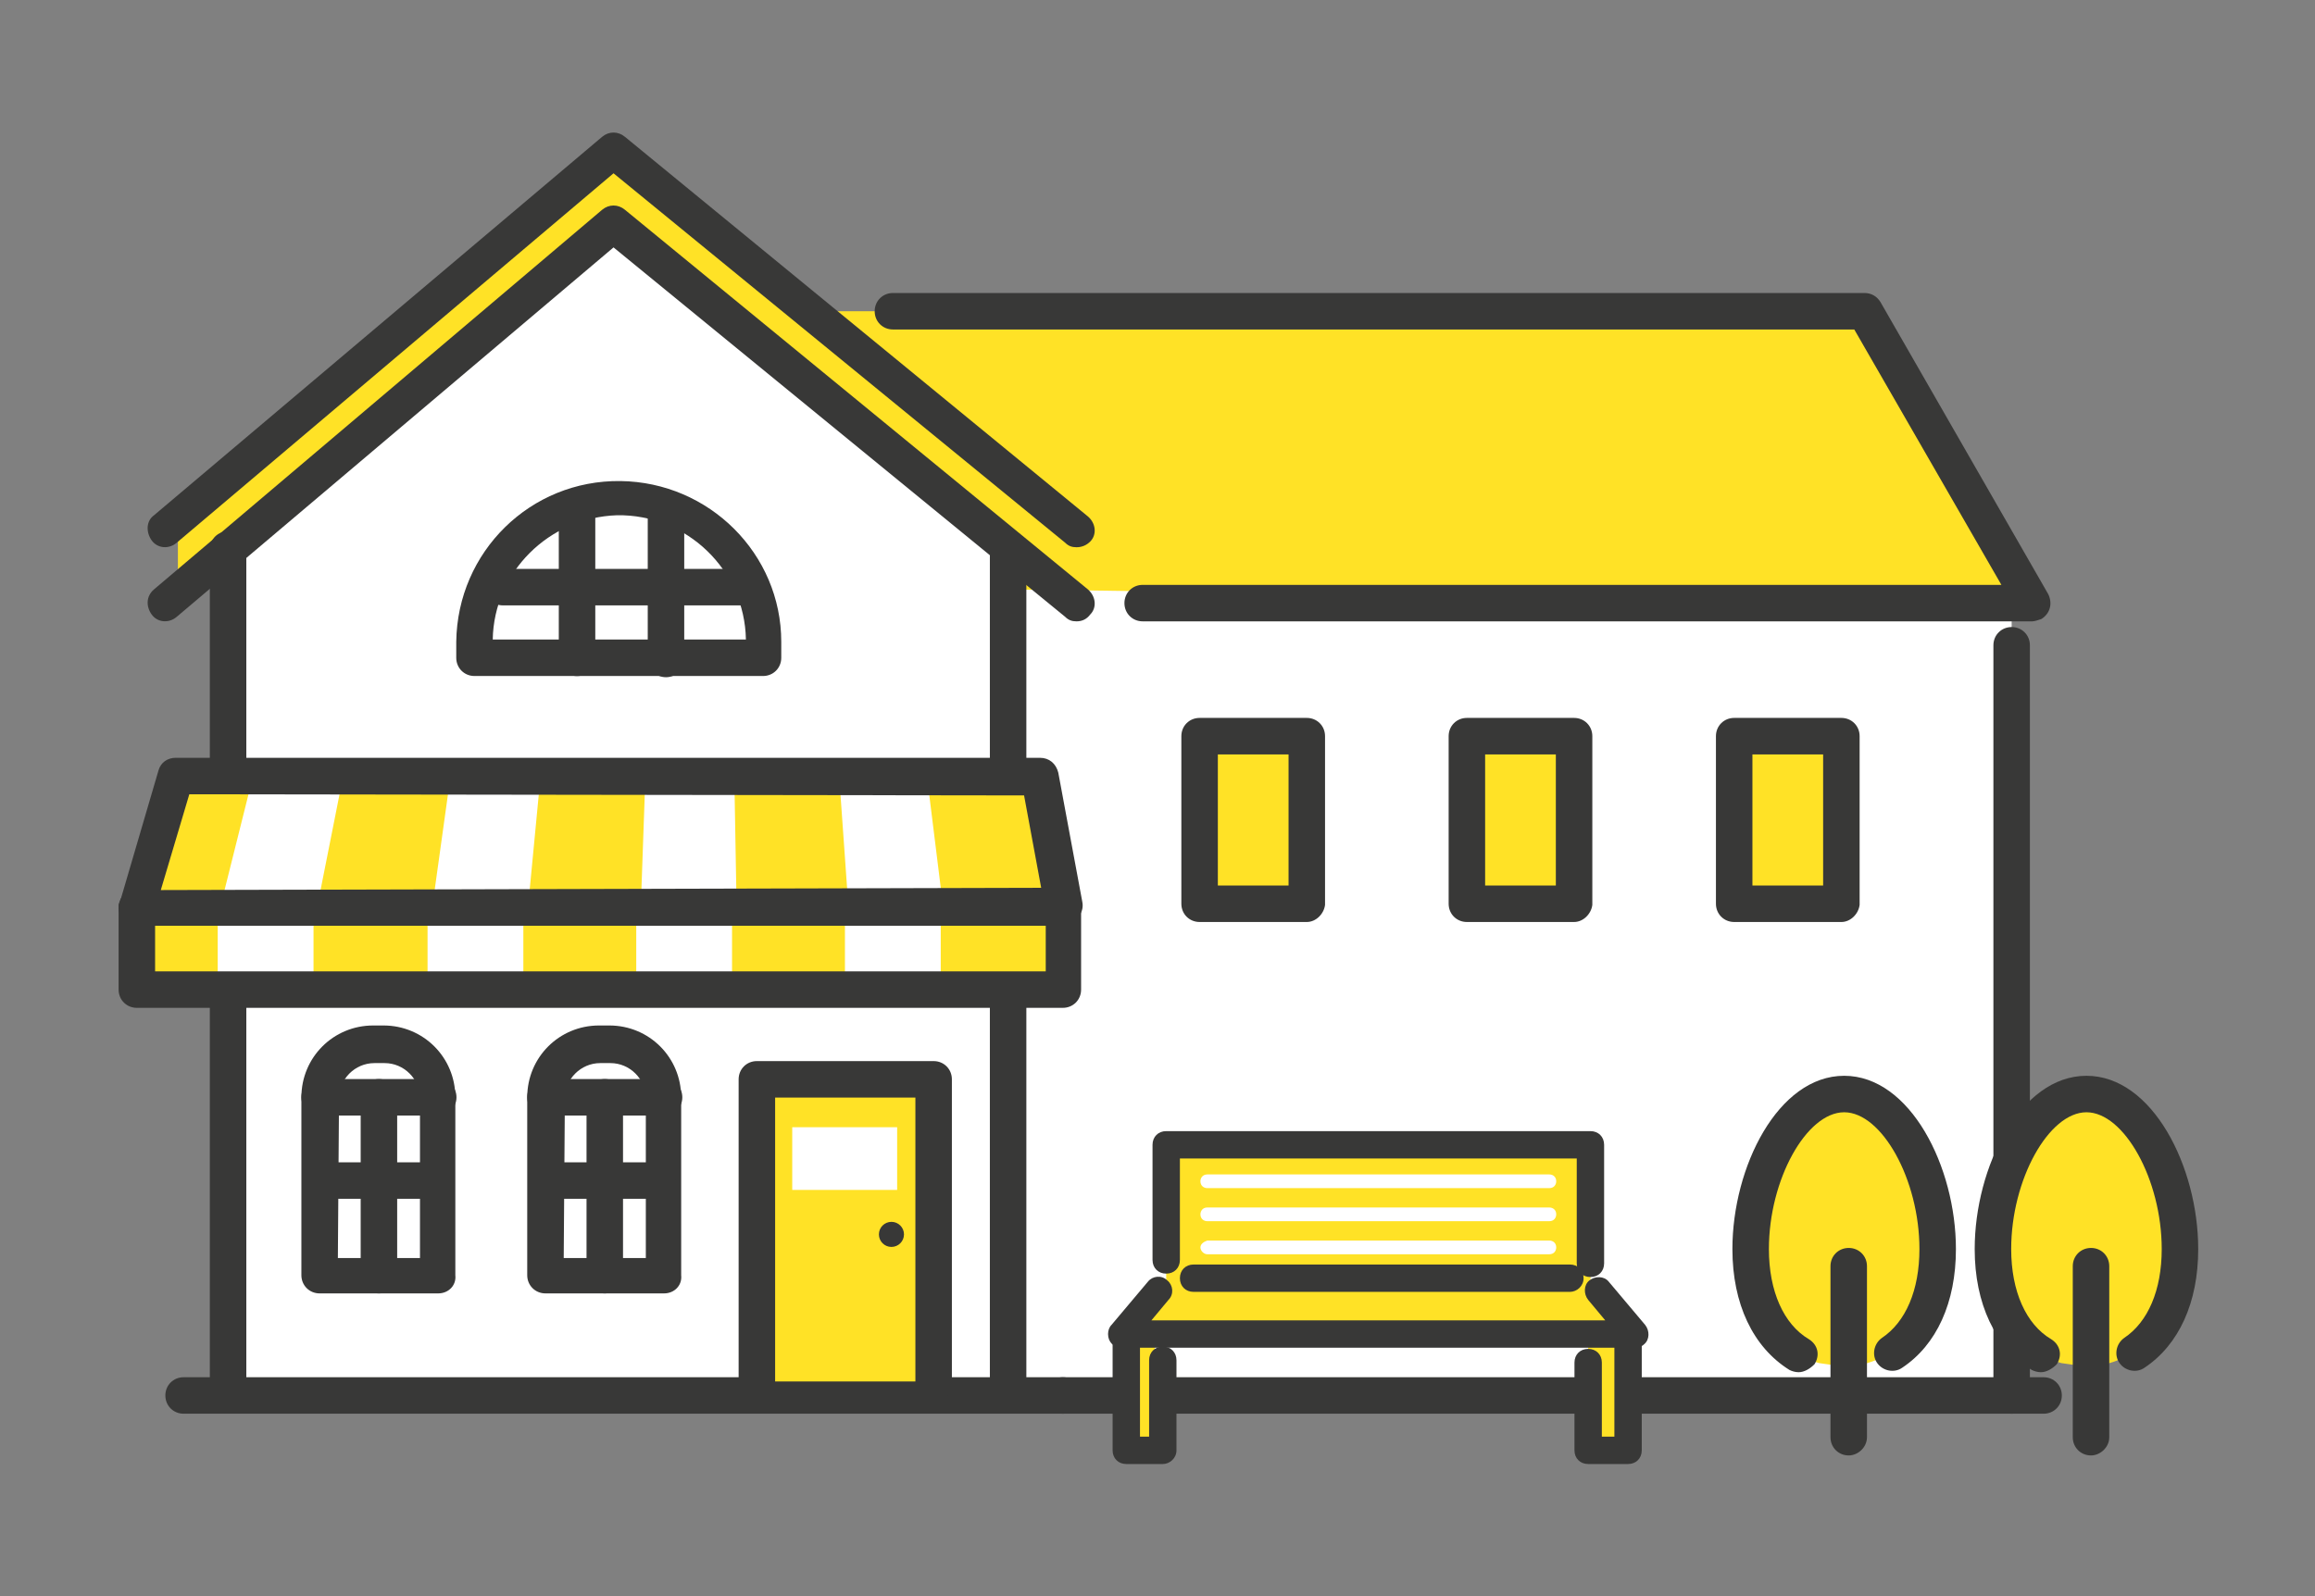 <?xml version="1.0" encoding="utf-8"?>
<!-- Generator: Adobe Illustrator 28.3.0, SVG Export Plug-In . SVG Version: 6.00 Build 0)  -->
<svg version="1.1" id="グループ_114231" xmlns="http://www.w3.org/2000/svg" xmlns:xlink="http://www.w3.org/1999/xlink"
	 x="0px" y="0px" viewBox="0 0 203 140" style="enable-background:new 0 0 203 140;" xml:space="preserve">
<rect x="0" y="0" width="203" height="140" fill="#808080" stroke="none"/>
<style type="text/css">
	.st0{fill:#FFFFFF;}
	.st1{fill:#FFE226;}
	.st2{fill:#383837;}
</style>
<path id="パス_246001" class="st0" d="M54.3,16.9l-35,28.6v76.9h157.1V52.9l-15-23.1l-87.8,3.5L54.3,16.9z"/>
<path id="パス_246002" class="st1" d="M15.6,45.5v7.4l38.2-33.3l37.9,31.1v-6.4L53.8,13.2L15.6,45.5z"/>
<path id="パス_246003" class="st1" d="M69.5,27.3h92.6l16.1,25.6l-89.8-1.2l-2.2-9.2L69.5,27.3z"/>
<path id="パス_246004" class="st2" d="M94.4,48c-0.4,0-0.7-0.1-1-0.4L53.8,15.2L15.5,47.6c-0.7,0.6-1.7,0.5-2.2-0.2
	s-0.5-1.7,0.2-2.2L52.8,12c0.6-0.5,1.4-0.5,2,0l40.6,33.3c0.7,0.6,0.8,1.6,0.2,2.2C95.3,47.8,94.9,48,94.4,48L94.4,48z"/>
<path id="パス_246005" class="st2" d="M94.4,54.5c-0.4,0-0.7-0.1-1-0.4L53.8,21.7L15.5,54.1c-0.7,0.6-1.7,0.5-2.2-0.2
	c-0.5-0.7-0.5-1.6,0.2-2.2l39.3-33.3c0.6-0.5,1.4-0.5,2,0l40.6,33.3c0.7,0.6,0.8,1.6,0.2,2.2C95.3,54.3,94.9,54.5,94.4,54.5
	L94.4,54.5z"/>
<path id="パス_246006" class="st2" d="M20,122.8c-0.9,0-1.6-0.7-1.6-1.6v-73c0-0.9,0.7-1.6,1.6-1.6c0.9,0,1.6,0.7,1.6,1.6v73
	C21.6,122.1,20.9,122.8,20,122.8C20,122.8,20,122.8,20,122.8z"/>
<path id="パス_246007" class="st2" d="M88.4,122.8c-0.9,0-1.6-0.7-1.6-1.6v-73c0-0.9,0.7-1.6,1.6-1.6c0.9,0,1.6,0.7,1.6,1.6v73
	C90,122.1,89.3,122.8,88.4,122.8z"/>
<path id="パス_246008" class="st2" d="M93.2,124H16.1c-0.9,0-1.6-0.7-1.6-1.6s0.7-1.6,1.6-1.6h77.1c0.9,0,1.6,0.7,1.6,1.6
	S94.1,124,93.2,124z"/>
<g id="グループ_114216" transform="translate(16.028 78.347)">
	<g id="グループ_114215">
		<path id="長方形_25054" class="st0" d="M17.2,13.2L17.2,13.2c2.9,0,5.2,2.3,5.2,5.2l0,0v15.2l0,0H12l0,0V18.4
			C12,15.5,14.3,13.2,17.2,13.2C17.2,13.2,17.2,13.2,17.2,13.2z"/>
		<path id="パス_246009" class="st2" d="M22.4,35.1H12c-0.9,0-1.6-0.7-1.6-1.6V17.9c0-3.5,2.8-6.3,6.3-6.3h0.9
			c3.5,0,6.3,2.8,6.3,6.3v15.6C24,34.4,23.3,35.1,22.4,35.1C22.4,35.1,22.4,35.1,22.4,35.1z M13.6,32h7.2v-14c0-1.7-1.4-3.1-3.1-3.1
			h-0.9c-1.7,0-3.1,1.4-3.1,3.1L13.6,32z"/>
	</g>
	<path id="パス_246010" class="st2" d="M22.4,19.5H12c-0.9,0-1.6-0.7-1.6-1.6s0.7-1.6,1.6-1.6h10.4c0.9,0,1.6,0.7,1.6,1.6
		S23.3,19.5,22.4,19.5z"/>
	<path id="パス_246011" class="st2" d="M21.8,26.8h-9.7c-0.9,0-1.6-0.7-1.6-1.6s0.7-1.6,1.6-1.6h9.7c0.9,0,1.6,0.7,1.6,1.6
		S22.7,26.8,21.8,26.8z"/>
	<path id="パス_246012" class="st2" d="M17.2,35.1c-0.9,0-1.6-0.7-1.6-1.6V17.9c0-0.9,0.7-1.6,1.6-1.6c0.9,0,1.6,0.7,1.6,1.6v15.6
		C18.8,34.4,18.1,35.1,17.2,35.1C17.2,35.1,17.2,35.1,17.2,35.1z"/>
</g>
<g id="グループ_114218" transform="translate(35.832 78.347)">
	<g id="グループ_114217">
		<path id="長方形_25055" class="st0" d="M17.2,13.2L17.2,13.2c2.9,0,5.2,2.3,5.2,5.2l0,0v15.2l0,0H12l0,0V18.4
			C12,15.5,14.3,13.2,17.2,13.2C17.2,13.2,17.2,13.2,17.2,13.2z"/>
		<path id="パス_246013" class="st2" d="M22.4,35.1H12c-0.9,0-1.6-0.7-1.6-1.6V17.9c0-3.5,2.8-6.3,6.3-6.3h0.9
			c3.5,0,6.3,2.8,6.3,6.3v15.6C24,34.4,23.3,35.1,22.4,35.1C22.4,35.1,22.4,35.1,22.4,35.1z M13.6,32h7.2v-14c0-1.7-1.4-3.1-3.1-3.1
			h-0.9c-1.7,0-3.1,1.4-3.1,3.1L13.6,32z"/>
	</g>
	<path id="パス_246014" class="st2" d="M22.4,19.5H12c-0.9,0-1.6-0.7-1.6-1.6s0.7-1.6,1.6-1.6h10.4c0.9,0,1.6,0.7,1.6,1.6
		S23.3,19.5,22.4,19.5L22.4,19.5z"/>
	<path id="パス_246015" class="st2" d="M21.8,26.8h-9.7c-0.9,0-1.6-0.7-1.6-1.6s0.7-1.6,1.6-1.6h9.7c0.9,0,1.6,0.7,1.6,1.6
		S22.7,26.8,21.8,26.8z"/>
	<path id="パス_246016" class="st2" d="M17.2,35.1c-0.9,0-1.6-0.7-1.6-1.6V17.9c0-0.9,0.7-1.6,1.6-1.6c0.9,0,1.6,0.7,1.6,1.6v15.6
		C18.8,34.4,18.1,35.1,17.2,35.1C17.2,35.1,17.2,35.1,17.2,35.1z"/>
</g>
<g id="グループ_114220" transform="translate(0 66.5)">
	<g id="グループ_114219" transform="translate(1.592 1.592)">
		<rect id="長方形_25056" x="10.4" y="11.6" class="st1" width="81.2" height="7.2"/>
		<rect id="長方形_25057" x="17.5" y="11.7" class="st0" width="8.4" height="7.2"/>
		<rect id="長方形_25058" x="35.9" y="11.7" class="st0" width="8.4" height="7.2"/>
		<rect id="長方形_25059" x="54.2" y="11.7" class="st0" width="8.4" height="7.2"/>
		<rect id="長方形_25060" x="72.5" y="11.7" class="st0" width="8.4" height="7.2"/>
	</g>
	<path id="パス_246017" class="st2" d="M93.2,21.9H12c-0.9,0-1.6-0.7-1.6-1.6v-7.2c0-0.9,0.7-1.6,1.6-1.6h81.2
		c0.9,0,1.6,0.7,1.6,1.6v7.2C94.8,21.2,94.1,21.9,93.2,21.9C93.2,21.9,93.2,21.9,93.2,21.9z M13.6,18.7h78.1v-4H13.6V18.7z"/>
</g>
<g id="グループ_114222" transform="translate(0 54.869)">
	<g id="グループ_114221" transform="translate(1.592 1.592)">
		<path id="パス_246018" class="st1" d="M91.6,22.9l-81.2,0.3l3.4-11.6h75.8L91.6,22.9z"/>
		<path id="パス_246019" class="st0" d="M26.2,23.2l-8.5,0l2.9-11.6h7.9L26.2,23.2z"/>
		<path id="パス_246020" class="st0" d="M44.7,23.2l-8.4,0l1.6-11.5h7.9L44.7,23.2z"/>
		<path id="パス_246021" class="st0" d="M63,23.1l-8.4,0L55,11.7h7.8L63,23.1z"/>
		<path id="パス_246022" class="st0" d="M81.1,23l-8.3,0L72,11.7h7.7L81.1,23z"/>
	</g>
	<path id="パス_246023" class="st2" d="M12,26.3c-0.9,0-1.6-0.7-1.6-1.6c0-0.2,0-0.3,0.1-0.4l3.4-11.6c0.2-0.7,0.8-1.1,1.5-1.1
		h75.8c0.8,0,1.4,0.5,1.6,1.3l2.1,11.3c0.2,0.9-0.4,1.7-1.3,1.9c-0.1,0-0.2,0-0.3,0L12,26.3L12,26.3z M16.6,14.8l-2.5,8.4l77.2-0.2
		l-1.5-8.1L16.6,14.8z"/>
</g>
<g id="グループ_114223" transform="translate(54.37 81.471)">
	<rect id="長方形_25061" x="12" y="12.9" class="st1" width="15.5" height="26.8"/>
	<path id="パス_246024" class="st2" d="M27.5,41.6c-0.9,0-1.6-0.7-1.6-1.6V14.8H13.6V40c0,0.9-0.7,1.6-1.6,1.6
		c-0.9,0-1.6-0.7-1.6-1.6V13.2c0-0.9,0.7-1.6,1.6-1.6h15.5c0.9,0,1.6,0.7,1.6,1.6V40C29,40.9,28.3,41.6,27.5,41.6z"/>
	<rect id="長方形_25062" x="15.1" y="17.4" class="st0" width="9.2" height="5.5"/>
	<circle id="楕円形_640" class="st2" cx="23.8" cy="26.8" r="1.1"/>
</g>
<path id="パス_246025" class="st2" d="M178.2,54.5h-78c-0.9,0-1.6-0.7-1.6-1.6s0.7-1.6,1.6-1.6h75.3l-12.9-22.4H78.3
	c-0.9,0-1.6-0.7-1.6-1.6s0.7-1.6,1.6-1.6h85.2c0.6,0,1.1,0.3,1.4,0.8l14.7,25.6c0.4,0.8,0.2,1.7-0.6,2.2
	C178.7,54.4,178.4,54.5,178.2,54.5L178.2,54.5z"/>
<path id="パス_246026" class="st2" d="M176.4,124c-0.9,0-1.6-0.7-1.6-1.6V56.6c0-0.9,0.7-1.6,1.6-1.6c0.9,0,1.6,0.7,1.6,1.6v65.8
	C178,123.3,177.3,124,176.4,124z"/>
<path id="パス_246027" class="st2" d="M179.2,124h-86c-0.9,0-1.6-0.7-1.6-1.6s0.7-1.6,1.6-1.6h86c0.9,0,1.6,0.7,1.6,1.6
	S180.1,124,179.2,124L179.2,124L179.2,124z"/>
<g id="グループ_114224" transform="translate(93.192 51.37)">
	<rect id="長方形_25063" x="12" y="13.2" class="st1" width="9.4" height="14.7"/>
	<path id="パス_246028" class="st2" d="M21.4,29.5H12c-0.9,0-1.6-0.7-1.6-1.6V13.2c0-0.9,0.7-1.6,1.6-1.6h9.4
		c0.9,0,1.6,0.7,1.6,1.6v14.8C22.9,28.8,22.2,29.5,21.4,29.5z M13.6,26.3h6.2V14.8h-6.2V26.3z"/>
</g>
<g id="グループ_114225" transform="translate(116.63 51.37)">
	<rect id="長方形_25064" x="12" y="13.2" class="st1" width="9.4" height="14.7"/>
	<path id="パス_246029" class="st2" d="M21.4,29.5H12c-0.9,0-1.6-0.7-1.6-1.6c0,0,0,0,0,0V13.2c0-0.9,0.7-1.6,1.6-1.6h9.4
		c0.9,0,1.6,0.7,1.6,1.6c0,0,0,0,0,0v14.8C22.9,28.8,22.2,29.5,21.4,29.5z M13.6,26.3h6.2V14.8h-6.2V26.3z"/>
</g>
<g id="グループ_114226" transform="translate(140.069 51.37)">
	<rect id="長方形_25065" x="12" y="13.2" class="st1" width="9.4" height="14.7"/>
	<path id="パス_246030" class="st2" d="M21.4,29.5H12c-0.9,0-1.6-0.7-1.6-1.6c0,0,0,0,0,0V13.2c0-0.9,0.7-1.6,1.6-1.6h9.4
		c0.9,0,1.6,0.7,1.6,1.6v14.8C22.9,28.8,22.2,29.5,21.4,29.5z M13.6,26.3h6.2V14.8h-6.2V26.3z"/>
</g>
<g id="グループ_114227" transform="translate(29.608 30.494)">
	<path id="パス_246031" class="st0" d="M37.3,27.2H12v-1.4c0-7,5.7-12.7,12.7-12.7c0,0,0,0,0,0l0,0c7,0,12.7,5.7,12.7,12.7
		L37.3,27.2z"/>
	<path id="パス_246032" class="st2" d="M37.3,28.8H12c-0.9,0-1.6-0.7-1.6-1.6c0,0,0,0,0,0v-1.4c0.1-7.9,6.5-14.2,14.4-14.1
		c7.8,0.1,14.1,6.4,14.1,14.1v1.4C38.9,28.1,38.2,28.8,37.3,28.8z M13.6,25.6h22.2c-0.1-6.1-5.2-11-11.3-10.9
		C18.5,14.9,13.7,19.7,13.6,25.6z"/>
</g>
<path id="パス_246033" class="st2" d="M64.9,53.1H44.1c-0.9,0-1.6-0.7-1.6-1.6s0.7-1.6,1.6-1.6h20.8c0.9,0,1.6,0.7,1.6,1.6
	S65.8,53.1,64.9,53.1L64.9,53.1z"/>
<path id="パス_246034" class="st2" d="M50.6,59.3c-0.9,0-1.6-0.7-1.6-1.6V45.1c0-0.9,0.7-1.6,1.6-1.6c0.9,0,1.6,0.7,1.6,1.6v12.7
	C52.2,58.6,51.5,59.3,50.6,59.3C50.6,59.3,50.6,59.3,50.6,59.3z"/>
<path id="パス_246035" class="st2" d="M58.4,59.4c-0.9,0-1.6-0.7-1.6-1.6V45.1c0-0.9,0.7-1.6,1.6-1.6c0.9,0,1.6,0.7,1.6,1.6v12.7
	C60,58.7,59.3,59.4,58.4,59.4C58.4,59.4,58.4,59.4,58.4,59.4z"/>
<g id="グループ_114228" transform="translate(141.413 82.66)">
	<path id="パス_246036" class="st1" d="M18.1,36.9c-3.5-1-6.1-4.5-6.1-10.1c0-6.6,3.7-13.6,8.2-13.6s8.2,7,8.2,13.6
		s-3.7,10.4-8.2,10.4C19.5,37.1,18.8,37,18.1,36.9z"/>
	<path id="パス_246037" class="st2" d="M16.3,37.7c-0.3,0-0.6-0.1-0.8-0.2c-3.2-2-5-5.8-5-10.6c0-7.2,4-15.2,9.8-15.2
		s9.8,8,9.8,15.2c0,4.7-1.7,8.4-4.7,10.4c-0.7,0.5-1.7,0.3-2.2-0.4c-0.5-0.7-0.3-1.7,0.4-2.2l0,0c2.1-1.4,3.3-4.2,3.3-7.8
		c0-6.1-3.3-12-6.6-12s-6.6,5.9-6.6,12c0,3.7,1.3,6.6,3.5,7.9c0.8,0.5,1,1.4,0.5,2.2C17.3,37.4,16.8,37.7,16.3,37.7L16.3,37.7z"/>
	<path id="パス_246038" class="st2" d="M20.7,45c-0.9,0-1.6-0.7-1.6-1.6c0,0,0,0,0,0v-15c0-0.9,0.7-1.6,1.6-1.6
		c0.9,0,1.6,0.7,1.6,1.6v15C22.3,44.3,21.5,45,20.7,45C20.7,45,20.7,45,20.7,45z"/>
</g>
<g id="グループ_114229" transform="translate(162.659 82.66)">
	<path id="パス_246039" class="st1" d="M18.1,36.9c-3.5-1-6.1-4.5-6.1-10.1c0-6.6,3.7-13.6,8.2-13.6s8.2,7,8.2,13.6
		s-3.7,10.4-8.2,10.4C19.5,37.1,18.8,37,18.1,36.9z"/>
	<path id="パス_246040" class="st2" d="M16.3,37.7c-0.3,0-0.6-0.1-0.8-0.2c-3.2-2-5-5.8-5-10.6c0-7.2,4-15.2,9.8-15.2
		s9.8,8,9.8,15.2c0,4.7-1.7,8.4-4.7,10.4c-0.7,0.5-1.7,0.3-2.2-0.4c-0.5-0.7-0.3-1.7,0.4-2.2c2.1-1.4,3.3-4.2,3.3-7.8
		c0-6.1-3.3-12-6.6-12s-6.6,5.9-6.6,12c0,3.7,1.3,6.6,3.5,7.9c0.8,0.5,1,1.4,0.5,2.2C17.3,37.4,16.8,37.7,16.3,37.7L16.3,37.7z"/>
	<path id="パス_246041" class="st2" d="M20.7,45c-0.9,0-1.6-0.7-1.6-1.6v-15c0-0.9,0.7-1.6,1.6-1.6c0.9,0,1.6,0.7,1.6,1.6v15
		C22.3,44.3,21.5,45,20.7,45C20.7,45,20.7,45,20.7,45z"/>
</g>
<g id="グループ_114230" transform="translate(86.764 87.613)">
	<rect id="長方形_25066" x="12" y="30.1" class="st1" width="2.5" height="9.5"/>
	<path id="パス_246042" class="st2" d="M15.2,40.8H12c-0.7,0-1.2-0.5-1.2-1.2v0v-9.5c0-0.7,0.5-1.2,1.2-1.2s1.2,0.5,1.2,1.2v8.3
		H14v-6.7c0-0.7,0.5-1.2,1.2-1.2s1.2,0.5,1.2,1.2v7.9C16.4,40.3,15.8,40.8,15.2,40.8C15.2,40.8,15.2,40.8,15.2,40.8z"/>
	<rect id="長方形_25067" x="52.5" y="30.1" class="st1" width="3.5" height="9.5"/>
	<path id="パス_246043" class="st2" d="M56,40.8h-3.5c-0.7,0-1.2-0.5-1.2-1.2v0v-7.7c0-0.7,0.5-1.2,1.2-1.2s1.2,0.5,1.2,1.2v6.5
		h1.1v-8.3c0-0.7,0.5-1.2,1.2-1.2s1.2,0.5,1.2,1.2v9.5C57.2,40.3,56.7,40.8,56,40.8C56,40.8,56,40.8,56,40.8z"/>
	<path id="パス_246044" class="st1" d="M15.6,24.5L12,29.4h44.6l-4.1-4.8H15.6z"/>
	<rect id="長方形_25068" x="15.5" y="12.8" class="st1" width="37.2" height="12.2"/>
	<path id="パス_246045" class="st2" d="M56.6,30.6H11.6c-0.7,0-1.2-0.5-1.2-1.2c0-0.3,0.1-0.6,0.3-0.8l3.2-3.8
		c0.4-0.5,1.2-0.6,1.7-0.1c0.5,0.4,0.6,1.2,0.1,1.7l0,0l-1.5,1.8h39.8l-1.5-1.8c-0.4-0.5-0.4-1.3,0.1-1.7s1.3-0.4,1.7,0.1l0,0
		l3.2,3.8c0.4,0.5,0.4,1.3-0.1,1.7C57.2,30.5,56.9,30.6,56.6,30.6L56.6,30.6z"/>
	<path id="パス_246046" class="st2" d="M50.9,25.7h-33c-0.7,0-1.2-0.5-1.2-1.2s0.5-1.2,1.2-1.2h33c0.7,0,1.2,0.5,1.2,1.2
		S51.5,25.7,50.9,25.7z"/>
	<path id="パス_246047" class="st2" d="M52.7,24.4c-0.7,0-1.2-0.5-1.2-1.2v0V14H16.7v8.9c0,0.7-0.5,1.2-1.2,1.2s-1.2-0.5-1.2-1.2
		l0,0V12.8c0-0.7,0.5-1.2,1.2-1.2l0,0h37.2c0.7,0,1.2,0.5,1.2,1.2v0v10.4C53.9,23.9,53.4,24.4,52.7,24.4z"/>
	<path id="パス_246048" class="st0" d="M49.1,16.6h-30c-0.3,0-0.6-0.2-0.6-0.6c0-0.3,0.2-0.6,0.6-0.6c0,0,0,0,0,0h30
		c0.3,0,0.6,0.2,0.6,0.6C49.7,16.3,49.5,16.6,49.1,16.6C49.1,16.6,49.1,16.6,49.1,16.6z"/>
	<path id="パス_246049" class="st0" d="M49.1,19.5h-30c-0.3,0-0.6-0.2-0.6-0.6c0-0.3,0.2-0.6,0.6-0.6c0,0,0,0,0,0h30
		c0.3,0,0.6,0.2,0.6,0.6C49.7,19.2,49.5,19.5,49.1,19.5C49.1,19.5,49.1,19.5,49.1,19.5z"/>
	<path id="パス_246050" class="st0" d="M49.1,22.4h-30c-0.3,0-0.6-0.3-0.6-0.6c0-0.3,0.3-0.5,0.6-0.6h30c0.3,0,0.6,0.2,0.6,0.6
		C49.7,22.1,49.5,22.4,49.1,22.4C49.1,22.4,49.1,22.4,49.1,22.4z"/>
</g>
</svg>

